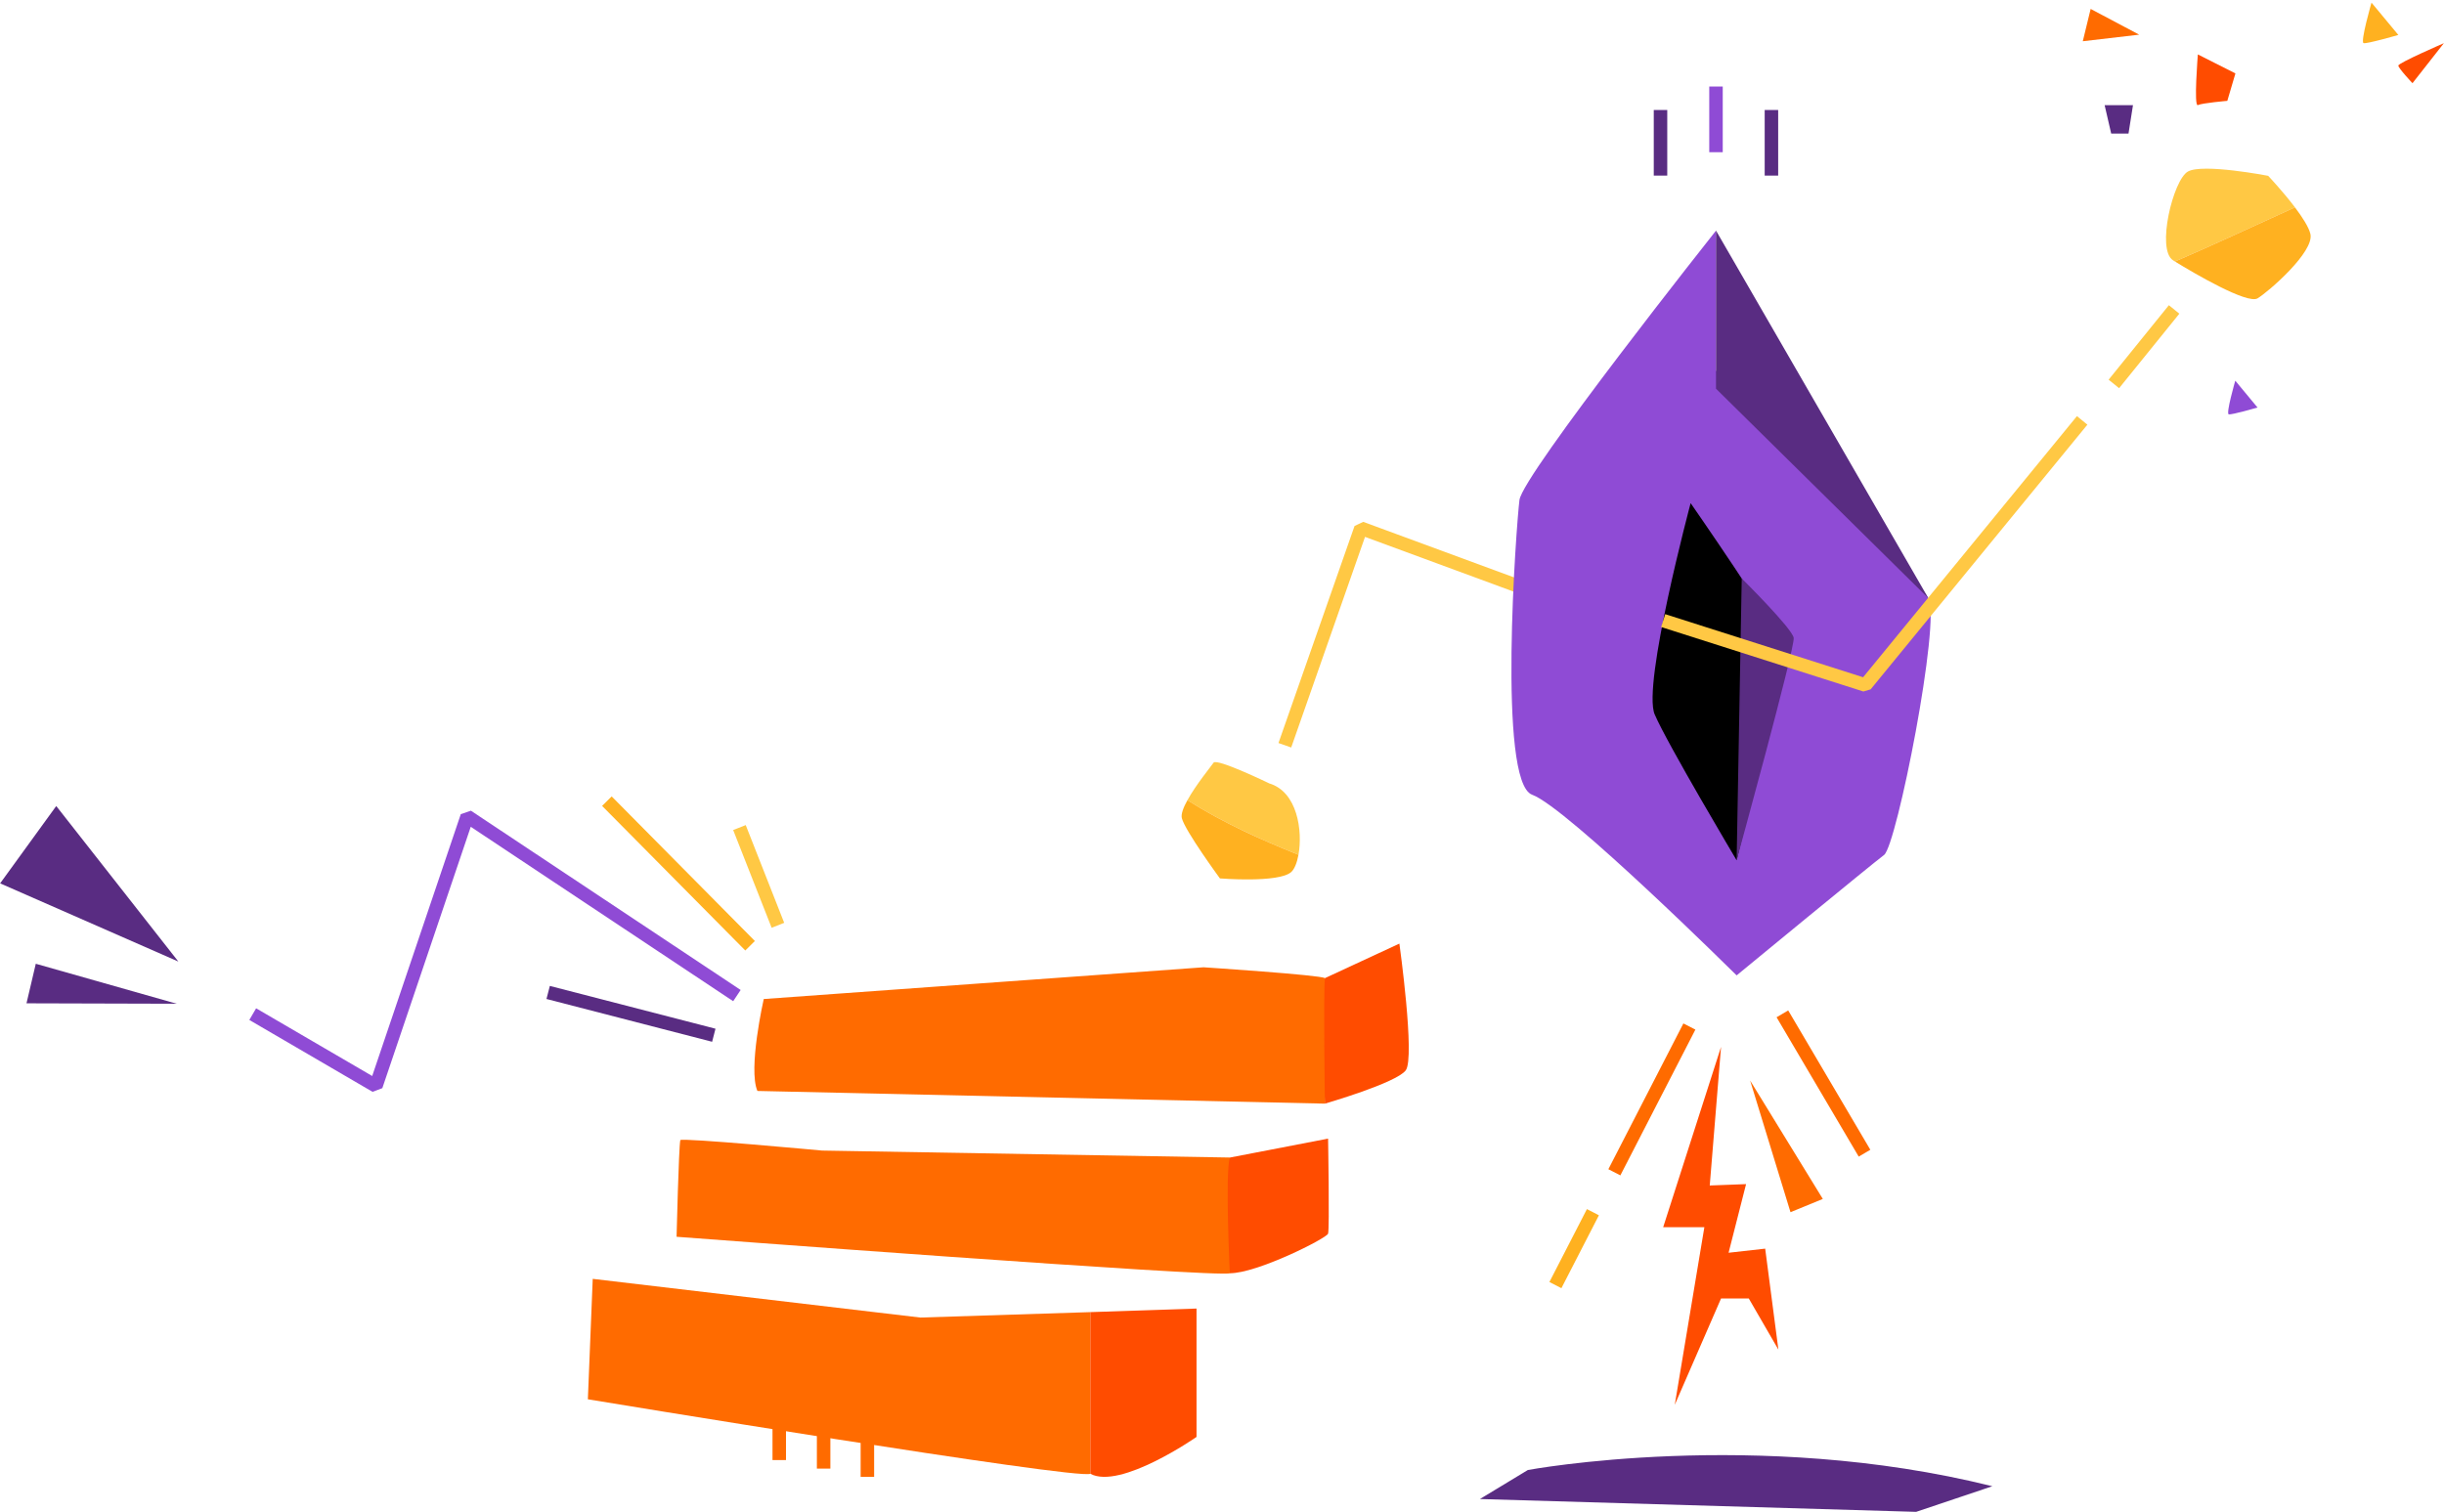 <svg width="564" height="349" viewBox="0 0 564 349" fill="none" xmlns="http://www.w3.org/2000/svg">
<g clip-path="url(#clip0_2903_1926)">
<path d="M459.788 343.05L442.188 348.968L341.516 346.009L352.582 339.31C352.582 339.31 405.338 329.487 459.799 343.061L459.788 343.05Z" fill="#592C82"/>
<path d="M354.957 136.987L314.059 121.917L296.503 172.022" stroke="#FFC844" stroke-width="3.113" stroke-linejoin="bevel"/>
<path d="M251.613 340.179V302.867L212.398 304.121L136.784 295.189L135.662 322.986C135.662 322.986 248.698 341.642 251.624 340.179H251.613Z" fill="#FF6B00"/>
<path d="M156.133 285.476C156.133 285.476 281.962 294.991 283.799 293.891C285.636 292.791 283.799 267.183 283.799 267.183L189.716 265.577C189.716 265.577 157.112 262.552 156.991 263.168C156.628 264.994 156.133 285.487 156.133 285.487V285.476Z" fill="#FF6B00"/>
<path d="M174.788 251.816L305.743 254.742C305.743 254.742 308.669 228.265 305.743 225.779C304.896 225.053 277.748 223.271 277.748 223.271L176.251 230.597C176.251 230.597 172.588 246.69 174.788 251.816Z" fill="#FF6B00"/>
<path d="M251.613 302.867L276.121 302.042V331.676C276.121 331.676 258.565 343.919 251.613 340.179V302.867Z" fill="#FF4C00"/>
<path d="M283.798 267.194L306.48 262.816C306.48 262.816 306.843 283.65 306.48 284.75C306.117 285.85 290.035 293.946 283.798 293.891C283.798 293.891 282.698 270.846 283.798 267.183V267.194Z" fill="#FF4C00"/>
<path d="M305.744 225.779L322.937 217.804C322.937 217.804 326.6 244.138 324.4 247.064C322.2 249.99 305.744 254.742 305.744 254.742C305.744 254.742 305.381 229.728 305.744 225.779Z" fill="#FF4C00"/>
<path d="M400.761 225.141C400.761 225.141 431.858 199.533 434.784 197.344C437.71 195.144 447.951 143.202 445.025 138.087C442.099 132.961 396.009 87.608 396.009 85.408V53.222C396.009 53.222 351.382 109.553 350.645 115.405C349.908 121.257 345.519 180.514 353.571 183.44C361.623 186.366 400.761 225.141 400.761 225.141Z" fill="#8F4BD5"/>
<path d="M400.762 198.565C400.762 198.565 412.103 152.717 411.124 148.812C410.145 144.907 390.147 116.131 390.147 116.131C390.147 116.131 378.927 158.074 381.853 164.905C384.779 171.736 400.751 198.554 400.751 198.554L400.762 198.565Z" fill="black"/>
<path d="M395.999 53.222L445.015 138.087L395.999 89.72V53.222Z" fill="#592C82"/>
<path d="M400.761 198.565L401.938 133.522C401.938 133.522 413.565 145.039 413.928 147.228C414.291 149.428 400.761 198.565 400.761 198.565Z" fill="#592C82"/>
<path d="M389.86 236.944L372.546 270.593" stroke="#FF6B00" stroke-width="3.113" stroke-linejoin="bevel"/>
<path d="M367.596 279.8L358.939 296.63" stroke="#FFB120" stroke-width="3.113" stroke-linejoin="bevel"/>
<path d="M411.322 234.018L430.275 266.182" stroke="#FF6B00" stroke-width="3.113" stroke-linejoin="bevel"/>
<path d="M523.422 40.583C523.422 40.583 508.297 37.657 504.887 39.604C501.477 41.551 497.572 57.655 501.477 60.086C501.609 60.174 501.763 60.262 501.917 60.361C511.146 56.368 520.386 52.056 529.615 47.865C526.81 44.158 523.422 40.583 523.422 40.583Z" fill="#FFC844"/>
<path d="M529.615 47.865C520.386 52.056 511.146 56.368 501.917 60.361C506.284 63.056 518.626 70.283 520.98 68.864C523.422 67.401 534.147 58.128 533.168 53.992C532.794 52.419 531.309 50.12 529.604 47.865H529.615Z" fill="#FFB120"/>
<path d="M480.501 97.035L430.484 158.129L383.811 143.246" stroke="#FFC844" stroke-width="3.113" stroke-linejoin="bevel"/>
<path d="M292.852 180.8C292.852 180.8 280.785 174.948 280.048 176.048C279.553 176.796 276 181.108 274.02 184.705C282.303 189.941 290.938 193.802 299.65 197.3C300.651 191.767 299.408 182.725 292.852 180.811V180.8Z" fill="#FFC844"/>
<path d="M274.019 184.705C273.084 186.388 272.501 187.917 272.732 188.852C273.469 191.778 281.521 202.756 281.521 202.756C281.521 202.756 295.04 203.856 297.966 201.293C298.703 200.644 299.308 199.17 299.649 197.3C290.926 193.802 282.302 189.941 274.019 184.705Z" fill="#FFB120"/>
<path d="M487.815 88.62L501.719 71.427" stroke="#FFC844" stroke-width="3.113" stroke-linejoin="bevel"/>
<path d="M408.792 40.539V25.392" stroke="#592C82" stroke-width="3.113" stroke-linejoin="bevel"/>
<path d="M395.999 35.127V19.98" stroke="#8F4BD5" stroke-width="3.113" stroke-linejoin="bevel"/>
<path d="M383.195 40.539V25.392" stroke="#592C82" stroke-width="3.113" stroke-linejoin="bevel"/>
<path d="M397.165 241.641L383.811 283.265H393.315L386.484 324.262L397.165 299.721H403.567L410.398 311.524L407.351 288.215L398.903 289.161L402.94 273.321L394.558 273.64L397.165 241.641Z" fill="#FF4C00"/>
<path d="M403.875 249.407L413.192 279.8L420.65 276.742L403.875 249.407Z" fill="#FF6B00"/>
<path d="M170.059 229.805L107.81 188.423L86.756 250.672L58.321 234.084" stroke="#8F4BD5" stroke-width="3.113" stroke-linejoin="bevel"/>
<path d="M173.095 218.299L140.051 184.925" stroke="#FFB120" stroke-width="3.113" stroke-linejoin="bevel"/>
<path d="M179.519 213.58L170.642 191.019" stroke="#FFC844" stroke-width="3.113" stroke-linejoin="bevel"/>
<path d="M164.724 238.957L126.499 229.079" stroke="#592C82" stroke-width="3.113" stroke-linejoin="bevel"/>
<path d="M41.16 221.951L12.979 186.047L0.031 203.9L41.16 221.951Z" fill="#592C82"/>
<path d="M40.786 231.686L8.259 222.457L6.114 231.587L40.786 231.686Z" fill="#592C82"/>
<path d="M179.826 324.713V337.022" stroke="#FF6B00" stroke-width="3.113" stroke-linejoin="bevel"/>
<path d="M190.067 326.66V338.98" stroke="#FF6B00" stroke-width="3.113" stroke-linejoin="bevel"/>
<path d="M200.166 328.574V340.894" stroke="#FF6B00" stroke-width="3.113" stroke-linejoin="bevel"/>
<path d="M553.463 8.067L547.27 0.609C547.27 0.609 544.619 9.772 545.455 9.959C546.291 10.146 553.463 8.067 553.463 8.067Z" fill="#FFB120"/>
<path d="M520.969 94.065L515.832 87.872C515.832 87.872 513.632 95.484 514.325 95.638C515.018 95.792 520.98 94.065 520.98 94.065H520.969Z" fill="#8F4BD5"/>
<path d="M556.73 19.199L563.968 9.97C563.968 9.97 553.452 14.524 553.463 15.14C553.474 15.756 556.73 19.21 556.73 19.21V19.199Z" fill="#FF4C00"/>
<path d="M493.657 8.001L480.644 9.519L482.459 2.061L493.657 8.001Z" fill="#FF6B00"/>
<path d="M507.198 12.555C507.198 12.555 506.219 24.743 507.198 24.259C508.177 23.775 513.996 23.28 513.996 23.28L515.866 16.944L507.187 12.555H507.198Z" fill="#FF4C00"/>
<path d="M485.682 24.27L487.2 30.837H491.193L492.227 24.27H485.682Z" fill="#592C82"/>
</g>
<defs>
<clipPath id="clip0_2903_1926">
<rect width="563.937" height="348.359" fill="white" transform="translate(0.031 0.609)"/>
</clipPath>
</defs>
</svg>
